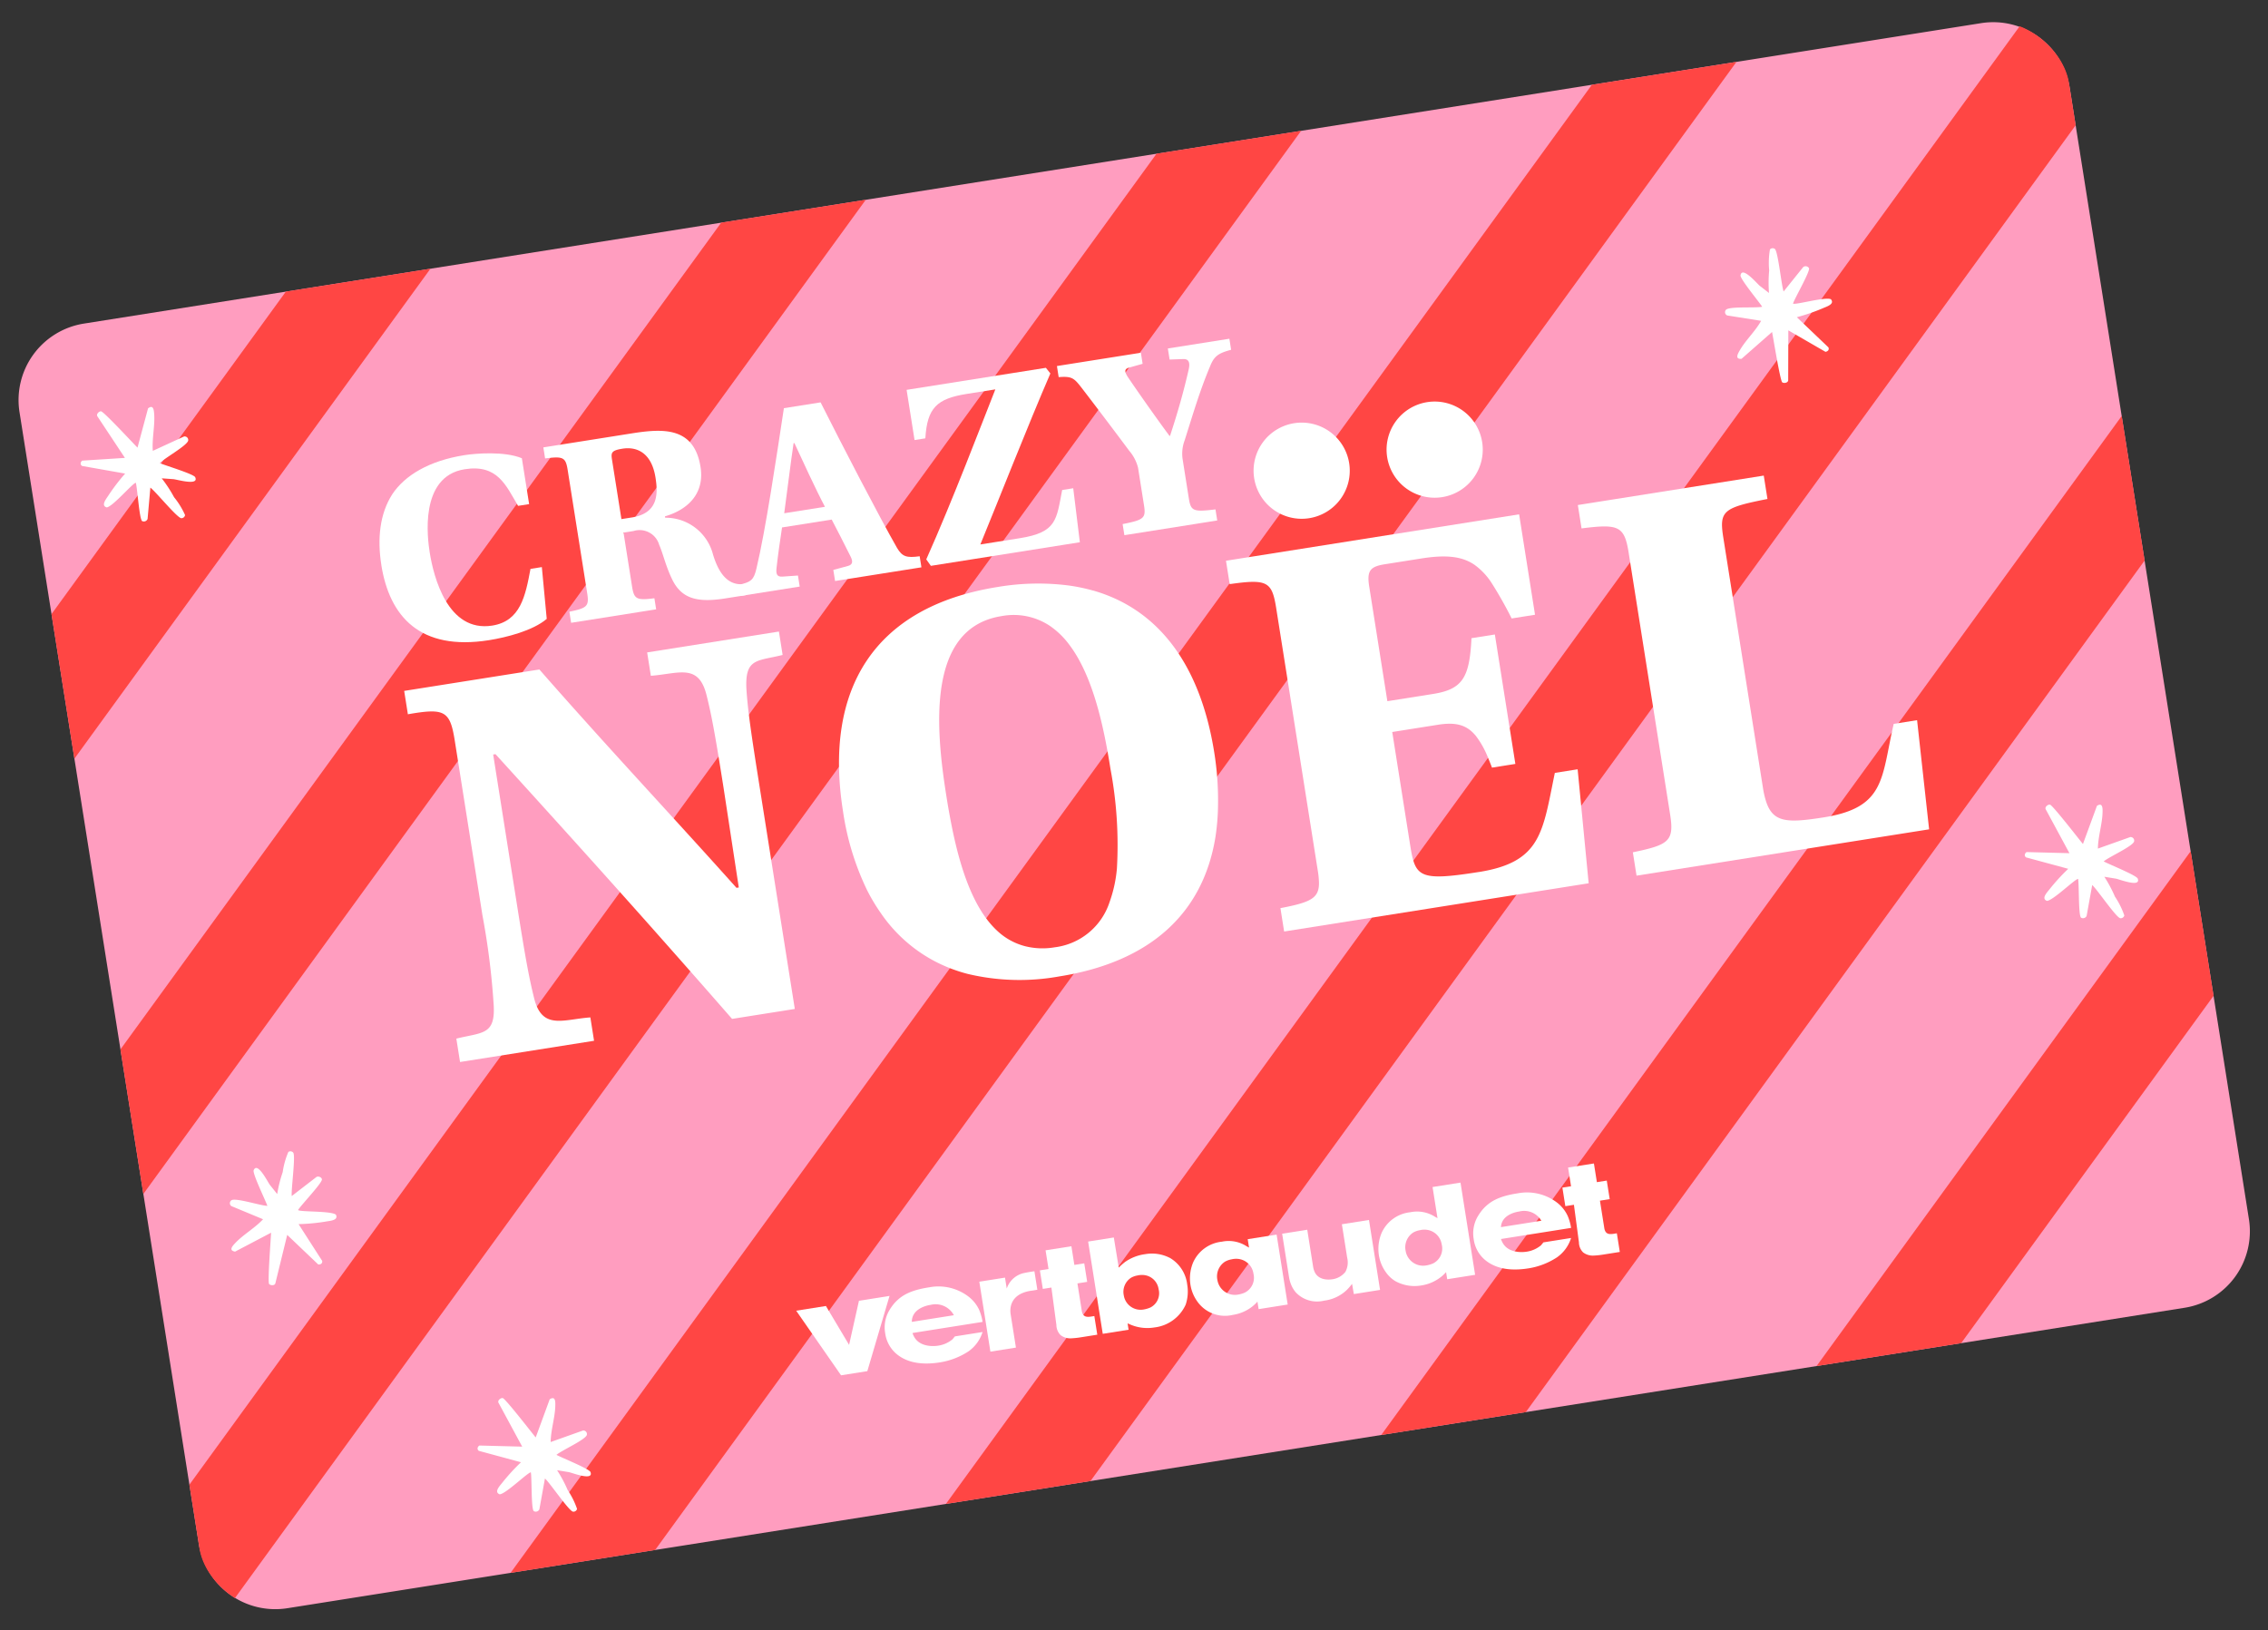 <svg xmlns="http://www.w3.org/2000/svg" width="284.956" height="204.881" viewBox="0 0 284.956 204.881"><rect x="0" y="0" width="284.956" height="204.881" fill="#333333" stroke="none"/><defs><clipPath id="a"><path fill="#fff" d="M524 700h262.231v165.902H524z" data-name="Rectangle 19800"/></clipPath><clipPath id="b"><path fill="none" d="M0 0h573.274v241H0z" data-name="Rectangle 19797"/></clipPath><clipPath id="c"><rect width="260.795" height="163.435" fill="none" data-name="Rectangle 19798" rx="9.089"/></clipPath></defs><g clip-path="url(#a)" data-name="e-carte cadeau" transform="rotate(-9 -3924.554 3699.538)"><g data-name="Groupe 85615"><g data-name="Groupe 85610"><g clip-path="url(#b)" data-name="Groupe 85609" transform="translate(382.716 646.931)"><path fill="#ff9dbf" d="M151.749 54.363h241.339a9.728 9.728 0 0 1 9.728 9.728v143.981a9.729 9.729 0 0 1-9.728 9.729H151.749a9.729 9.729 0 0 1-9.728-9.729V64.091a9.728 9.728 0 0 1 9.728-9.728" data-name="Tracé 558240"/></g></g><g data-name="Groupe 85612"><g fill="#ff4644" clip-path="url(#c)" data-name="Groupe 85611" transform="translate(524.737 701.295)"><path d="m-132.502 186.313-9.2-9.192L89.464-54.045l9.192 9.2Z" data-name="Tracé 558241"/><path d="m-77.123 186.313-9.2-9.192L144.843-54.045l9.192 9.2Z" data-name="Tracé 558240"/><path d="m-21.744 186.313-9.2-9.192L200.222-54.045l9.192 9.2Z" data-name="Tracé 558242"/><path d="m33.635 186.313-9.2-9.192L255.601-54.045l9.192 9.2Z" data-name="Tracé 558243"/><path d="m89.014 186.313-9.2-9.192L310.98-54.045l9.192 9.2Z" data-name="Tracé 558244"/><path d="m144.393 186.313-9.2-9.192L366.359-54.045l9.192 9.2Z" data-name="Tracé 558245"/><path d="m199.772 186.313-9.2-9.192L421.738-54.045l9.192 9.2Z" data-name="Tracé 558246"/></g></g><g data-name="Groupe 85614"><g fill="#fff" clip-path="url(#b)" data-name="Groupe 85613" transform="translate(382.716 646.931)"><path d="M299.98 90.514a6.042 6.042 0 1 1-6.042 6.042 6.042 6.042 0 0 1 6.042-6.042" data-name="Tracé 558241"/><path d="M316.898 90.514a6.042 6.042 0 1 1-6.042 6.042 6.042 6.042 0 0 1 6.042-6.042" data-name="Tracé 558242"/><path d="M260.016 105.012" data-name="Tracé 558243"/><path d="M260.016 105.012" data-name="Tracé 558244"/><path d="M155.859 177.205c.147.23.7.349.809-.016l2.4-5.725 3.269 4.281c.294.071.56-.041.56-.369l-2.207-5.025a25.179 25.179 0 0 0 3.443.216c.521-.012 1.616.111 1.373-.658-.5-.573-4.384-1.024-4.606-1.315.441-.532 3.543-2.891 3.566-3.337.014-.276-.347-.482-.607-.419l-3.464 1.892c.035-.822 1.291-4.891 1.036-5.359a.462.462 0 0 0-.592-.179 10.05 10.05 0 0 0-1.1 2.4 16.753 16.753 0 0 0-1.11 2.606l-.734-1.29c-.2-.377-1.077-3.178-1.718-2.13-.234.382.891 4.023 1 4.691-.839-.151-3.688-1.616-4.327-1.409a.448.448 0 0 0-.15.729l3.678 2.258c-1.151.912-2.715 1.494-3.866 2.368-.424.323-1.076.816-.242 1.1l4.838-1.639c-.142.739-1.422 6.063-1.249 6.336" data-name="Tracé 558245"/><path d="M182.596 195.951c-.263-.073-.756.214-.589.554l2.06 5.858-5.3-.981c-.264.144-.386.406-.167.649l5.009 2.246a25.046 25.046 0 0 0-2.7 2.15c-.379.357-1.274 1-.577 1.41.757.088 3.939-2.182 4.3-2.115.03.69-.687 4.52-.4 4.867a.5.5 0 0 0 .731-.1l1.3-3.728c.526.634 2.325 4.493 2.828 4.67a.464.464 0 0 0 .559-.265 10.1 10.1 0 0 0-.791-2.514 16.89 16.89 0 0 0-.927-2.678l1.411.465c.4.142 2.929 1.633 2.7.426-.082-.44-3.36-2.386-3.887-2.809.722-.452 3.819-1.277 4.154-1.859a.449.449 0 0 0-.379-.641l-4.242.793c.241-1.449 1.01-2.931 1.277-4.35.1-.523.252-1.326-.555-.974l-2.487 4.46c-.39-.643-3.014-5.45-3.326-5.536" data-name="Tracé 558246"/><path d="M361.36 95.039c.2.189.766.173.782-.207l.989-6.129 4.184 3.393c.3 0 .533-.171.457-.491l-3.328-4.366a25.265 25.265 0 0 0 3.4-.6c.5-.134 1.6-.272 1.18-.963-.622-.439-4.5.035-4.785-.2.3-.621 2.764-3.642 2.681-4.082a.5.5 0 0 0-.688-.263l-2.922 2.653c-.158-.807.1-5.057-.253-5.453a.464.464 0 0 0-.618-.033 10.082 10.082 0 0 0-.506 2.586 16.9 16.9 0 0 0-.466 2.8l-1.017-1.082c-.286-.318-1.794-2.835-2.171-1.665-.138.426 1.811 3.7 2.072 4.324-.85.051-3.965-.7-4.537-.351a.449.449 0 0 0 .027.744l4.1 1.33c-.9 1.157-2.288 2.09-3.2 3.21-.336.414-.854 1.046.022 1.122l4.317-2.729c.035.751.044 6.227.276 6.452" data-name="Tracé 558247"/><path d="M386.265 152.706c-.263-.073-.756.213-.589.554l2.06 5.857-5.3-.981c-.265.146-.386.407-.168.65l5.014 2.248a25.03 25.03 0 0 0-2.7 2.15c-.378.357-1.273 1-.576 1.41.756.087 3.939-2.182 4.3-2.115.03.69-.687 4.519-.4 4.867a.5.5 0 0 0 .73-.1l1.3-3.729c.526.635 2.325 4.494 2.828 4.67a.462.462 0 0 0 .559-.264 10.081 10.081 0 0 0-.792-2.515 16.811 16.811 0 0 0-.926-2.678l1.41.466c.4.142 2.93 1.633 2.7.425-.083-.439-3.36-2.385-3.887-2.809.723-.451 3.818-1.277 4.154-1.859a.448.448 0 0 0-.379-.64l-4.243.793c.242-1.449 1.01-2.932 1.278-4.35.1-.523.251-1.326-.556-.975l-2.487 4.461c-.39-.643-3.015-5.45-3.326-5.536" data-name="Tracé 558248"/><path d="M260.016 105.012" data-name="Tracé 558249"/><path d="M232.614 190.876c-.1.222-4.192 8.806-4.234 8.9h-3.342l-4.3-8.9h3.784l2.11 5.279 2.092-5.279Z" data-name="Tracé 558250"/><path d="M268.13 191.656a4.885 4.885 0 0 0-2.956-.937 5.7 5.7 0 0 0-2.668.573 7.694 7.694 0 0 0-.767.483l-.125.087-.018-3.83h-3.268v11.74h3.286v-.808l.168.1a5.421 5.421 0 0 0 3.081.931 4.93 4.93 0 0 0 4.332-2.22 5.2 5.2 0 0 0 .581-2.432 4.479 4.479 0 0 0-1.643-3.694m-3.415 5.8a3.449 3.449 0 0 1-.85.107 2.139 2.139 0 0 1-2.174-2.105v-.029a2.112 2.112 0 0 1 1.26-2.059 2.491 2.491 0 0 1 .847-.152 2.368 2.368 0 0 1 .771.071 2.071 2.071 0 0 1 1.565 2.044 2.011 2.011 0 0 1-1.418 2.127" data-name="Tracé 558251"/><path d="M293.603 190.872v8.9h-3.336c0-.141-.018-1.3-.018-1.3l-.17.154a6.045 6.045 0 0 1-.608.5 5 5 0 0 1-3.028.878 3.665 3.665 0 0 1-3.353-1.594 3.611 3.611 0 0 1-.432-1.087 4.52 4.52 0 0 1-.1-1.011v-5.44h3.194V195.555a2.475 2.475 0 0 0 .089.7c.332 1.167 1.659 1.259 2.057 1.259a2.539 2.539 0 0 0 1.759-.664 2.508 2.508 0 0 0 .5-1.718v-4.26Z" data-name="Tracé 558252"/><path d="M247.444 192.023a2.942 2.942 0 0 1 2.434-1.348s.326-.026 1.2-.013v2.354h-.99c-2.6.07-2.805 1.929-2.805 2.5v4.259h-3.248v-8.9h3.268v1.38Z" data-name="Tracé 558253"/><path d="M281.854 198.556v-7.682h-3.678v1.072l-.277-.217a4.153 4.153 0 0 0-2.979-1.051 4.449 4.449 0 0 0-3.995 2.044 5.214 5.214 0 0 0-.749 2.681 4.907 4.907 0 0 0 .55 2.268 4.246 4.246 0 0 0 4.125 2.307 5.213 5.213 0 0 0 2.565-.651 6.5 6.5 0 0 0 .631-.416l.11-.107v.967h3.697Zm-5.119-1.1a3.614 3.614 0 0 1-.87.107 2.23 2.23 0 0 1-2.253-2.208v-.006a2.208 2.208 0 0 1 1.311-2.134 2.647 2.647 0 0 1 .869-.157 2.436 2.436 0 0 1 .8.072 2.172 2.172 0 0 1 1.621 2.12v.048a2.082 2.082 0 0 1-1.478 2.157Z" data-name="Tracé 558254"/><path d="M302.141 188.035v3.961l-.278-.219a4.174 4.174 0 0 0-2.981-1.051 4.451 4.451 0 0 0-3.993 2.045 5.218 5.218 0 0 0-.749 2.682 4.94 4.94 0 0 0 .548 2.267 3.925 3.925 0 0 0 1 1.276 5 5 0 0 0 3.133 1.033 5.237 5.237 0 0 0 2.565-.652 3.927 3.927 0 0 0 .631-.416l.128-.094v.9h3.551v-11.732Zm-1.471 9.5a3.613 3.613 0 0 1-.87.107 2.23 2.23 0 0 1-2.255-2.2v-.011a2.207 2.207 0 0 1 1.311-2.133 2.6 2.6 0 0 1 .87-.156 2.4 2.4 0 0 1 .8.072 2.171 2.171 0 0 1 1.621 2.118 2.091 2.091 0 0 1-1.478 2.206" data-name="Tracé 558255"/><path d="M256.159 188.286v2.375h1.259v2.356h-1.241v3.52a1.227 1.227 0 0 0 .055.363c.13.411.5.5 1.006.5h.395v2.372h-2.084a10.543 10.543 0 0 1-1.261-.066 2.011 2.011 0 0 1-1.218-.6 1.814 1.814 0 0 1-.321-1.335l.116-4.753h-1.092v-2.358h1.1v-2.377Z" data-name="Tracé 558256"/><path d="M322.628 188.282v2.379h1.258v2.356h-1.241v3.52a1.258 1.258 0 0 0 .056.362c.13.411.495.5 1 .5h.4v2.373h-2.084a10.549 10.549 0 0 1-1.26-.066 2.008 2.008 0 0 1-1.217-.6 1.8 1.8 0 0 1-.322-1.335l.117-4.754h-1.093v-2.357h1.1v-2.381Z" data-name="Tracé 558257"/><path d="m314.807 197.085-.355.315a3.657 3.657 0 0 1-1.973.507c-.207 0-2.027-.05-2.658-1.384a2.447 2.447 0 0 1-.193-.6l-.016-.092h8.916a6.271 6.271 0 0 0-.182-1.539 4.469 4.469 0 0 0-1.065-1.879 6.21 6.21 0 0 0-4.689-1.924c-2.509-.018-3.674.507-4.654 1.3a6.431 6.431 0 0 0-.836.871 4.237 4.237 0 0 0-.88 2.644 4.112 4.112 0 0 0 .913 2.708c1.089 1.328 2.87 2 5.3 2a9.109 9.109 0 0 0 3.753-.8 4.666 4.666 0 0 0 2.142-2.13h-3.519Zm-2.394-4.309a2.509 2.509 0 0 1 2.569 1.581h-5.14c.348-1.686 2.57-1.581 2.57-1.581Z" data-name="Tracé 558258"/><path d="m239.926 197.185-.351.314a3.641 3.641 0 0 1-1.974.506c-.207 0-2.028-.048-2.658-1.382a2.449 2.449 0 0 1-.193-.6l-.015-.093h8.914a6.379 6.379 0 0 0-.182-1.539 4.457 4.457 0 0 0-1.066-1.878 6.21 6.21 0 0 0-4.689-1.924c-2.509-.017-3.674.507-4.654 1.3a6.522 6.522 0 0 0-.837.873 4.23 4.23 0 0 0-.879 2.642 4.124 4.124 0 0 0 .912 2.71c1.089 1.327 2.872 2 5.3 2a9.1 9.1 0 0 0 3.753-.8 4.652 4.652 0 0 0 2.141-2.129h-3.514Zm-5.039-2.745c.357-1.732 2.628-1.645 2.645-1.645a2.6 2.6 0 0 1 2.646 1.634l.039.107h-5.348Z" data-name="Tracé 558259"/><path d="M152.164 65.583c-.269-.049-.733.28-.537.606l2.575 5.649-5.362-.5c-.252.168-.349.438-.109.661l5.19 1.789a25.109 25.109 0 0 0-2.5 2.383c-.345.391-1.178 1.111-.447 1.456.76.02 3.727-2.525 4.091-2.491.091.685-.28 4.564.032 4.884a.5.5 0 0 0 .718-.162l.961-3.829c.579.583 2.717 4.267 3.233 4.4a.464.464 0 0 0 .533-.315 10.055 10.055 0 0 0-1.014-2.433 16.819 16.819 0 0 0-1.161-2.584l1.446.336c.414.106 3.064 1.365 2.73.183-.122-.43-3.56-2.076-4.123-2.45.68-.514 3.689-1.613 3.971-2.223a.45.45 0 0 0-.435-.6l-4.154 1.169c.111-1.464.745-3.009.884-4.446.05-.531.131-1.343-.641-.92l-2.08 4.665c-.445-.606-3.488-5.159-3.806-5.217" data-name="Tracé 558260"/><path d="M215.185 109.219c3.482.292 6.166-.653 6.529 3.482.156 1.767.238 3.43.272 6.626.014 1.266.02 2.766.02 4.618v.515l-.07 12.761h-.292a934.922 934.922 0 0 0-4.1-6.3q-.97-1.479-1.931-2.94c-2.767-4.2-5.489-8.314-8.243-12.544-.6-.922-1.2-1.855-1.809-2.791-1.346-2.085-2.7-4.2-4.084-6.4h-17.2v2.974c4.643-.073 5.3.363 5.3 4.135v22.273a93.461 93.461 0 0 1-.363 11.317c-.363 3.843-1.959 3.192-5.3 3.483v2.974h17.048v-2.973c-3.409-.291-6.238.653-6.6-3.482-.218-2.539-.292-4.86-.292-11.535v-19.52h.292q1.61 2.452 3.206 4.889.894 1.366 1.782 2.728a2191.65 2191.65 0 0 1 10.081 15.565q1.026 1.6 2.05 3.207 3.431 5.372 6.874 10.856l.165.261h7.98v-29.452c0-2.059.006-3.688.022-5.033.028-2.3.082-3.76.173-5.081.029-.407.06-.8.1-1.2.38-3.289 1.533-3.214 3.984-3.334.361-.017.749-.039 1.168-.076v-2.977h-16.762Z" data-name="Tracé 558261"/><path d="M314.063 149.844c-7.762 0-7.98-.653-7.98-4.86v-14.218h5.8c2.228 0 3.532.535 4.441 2.031.008.013.017.022.025.035a11.239 11.239 0 0 1 1.115 3.019l.009.032c.1.4.194.811.287 1.266h2.974v-16.468h-2.974c-1.016 4.86-2.1 6.166-5.876 6.166h-5.8v-14.58c0-2.031.507-2.466 2.394-2.466h4.642c3.189 0 5.081.552 6.425 1.8a8.416 8.416 0 0 1 1.84 2.72 49.494 49.494 0 0 1 1.747 4.7h2.974v-12.776h-37.289v2.974c4.789.073 5.3.508 5.3 3.918v33.3a11.287 11.287 0 0 1-.089 1.6c-.24 1.609-1.064 2.1-3.483 2.3-.523.042-1.113.071-1.8.092v2.974h38.74l.871-14.365h-2.9c-2.684 7.109-3.41 10.809-11.39 10.809" data-name="Tracé 558262"/><path d="M368.472 139.615c-2.612 6.456-2.612 10.229-10.519 10.229-4.569 0-6.371-.317-6.832-3.037a10.967 10.967 0 0 1-.133-1.825v-31.845c0-3.41.58-3.7 6.238-3.917v-2.975h-23.65v2.974c4.643.146 5.369.507 5.369 3.917v33.3c0 3.41-.725 3.773-5.369 3.989v2.974h37.216l.653-13.784Z" data-name="Tracé 558263"/><path d="M271.72 107.327a22.448 22.448 0 0 0-3.047-1.144 30.413 30.413 0 0 0-8.657-1.171c-15.814 0-23.65 9.286-23.65 24.81a33.964 33.964 0 0 0 1.441 10.268 23.3 23.3 0 0 0 1.249 3.1 18.831 18.831 0 0 0 5.865 7.125 19.476 19.476 0 0 0 3.72 2.131 28.067 28.067 0 0 0 11.3 2.112c11.791 0 19.185-5.17 22.155-14.287a28.594 28.594 0 0 0 .953-3.986 37.9 37.9 0 0 0 .543-6.465c0-11-3.987-18.843-11.871-22.5m-4.07 39.02a8.316 8.316 0 0 1-7.706 4.514 8.975 8.975 0 0 1-3.678-.737 8.054 8.054 0 0 1-3.1-2.424c-2.528-3.2-3.344-8.395-3.582-13.484a91.604 91.604 0 0 1-.091-4.339v-.054c0-8.561.871-21.111 10.375-21.111a8.2 8.2 0 0 1 5.783 2.133 10.227 10.227 0 0 1 2.039 2.693c2.4 4.437 2.7 11.093 2.7 16.285a51.641 51.641 0 0 1-1.156 12.468 16.753 16.753 0 0 1-1.584 4.057" data-name="Tracé 558264"/><path d="M285.433 97.775v-4.943a4.72 4.72 0 0 1 .618-2.334c1.614-3.228 2.885-5.906 4.566-8.618.721-1.235 1.27-1.544 2.986-1.716v-1.408h-7.827v1.409l.641.078 1.041.127c.618.069.858.446.515 1.339-1.064 2.678-2.2 5.115-3.639 7.929h-.069c-.41-.775-1.05-2.038-1.723-3.392a267.231 267.231 0 0 1-1.673-3.426c-.242-.505-.47-.985-.655-1.387-.205-.515-.344-1 .378-1.064l1.751-.206v-1.407h-10.679v1.409c1.683.137 1.888.411 2.678 1.854a723.591 723.591 0 0 1 4.635 8.683 5.23 5.23 0 0 1 .756 2.266v4.807c0 1.613-.309 1.784-3.022 1.888v1.412h11.812v-1.411c-2.816-.1-3.09-.275-3.09-1.888" data-name="Tracé 558265"/><path d="M252.543 78.757v6.386h1.373c.824-3.742 2.2-4.7 6.008-4.7h3.639c-2.4 4.051-7.484 12.944-11.913 19.741l.446.892h18.951l.24-6.831h-1.408c-1.3 3.57-1.476 5.149-6.214 5.149h-5.009c2.952-4.841 8.274-13.9 12.05-19.846l-.446-.789Z" data-name="Tracé 558266"/><path d="M183.914 90.152c0 6.591 3.125 11.466 11.879 11.466 2.2 0 5.631-.308 7.59-1.51l.411-6.523h-1.444c-1.165 3.268-2.265 6.286-5.865 6.286-5.665 0-6.318-7.209-6.318-10.3 0-1.683.138-9.647 5.975-9.647 4.187 0 4.8 2.815 5.905 5.594h1.407v-5.837c-2.026-1.235-5.631-1.51-7.073-1.51-4.5 0-7.794 1.339-9.716 3.433-1.956 2.2-2.746 5.254-2.746 8.549" data-name="Tracé 558267"/><path d="M225.284 95.408a6.15 6.15 0 0 0-5.218-5.527v-.172c2.985-.378 5.388-2.06 5.388-5.424 0-5.219-4.017-5.527-7.965-5.527h-11.156v1.407c2.266.069 2.575.24 2.575 1.854v15.756c0 1.614-.344 1.785-2.575 1.888v1.412h10.815v-1.409c-2.232-.068-2.541-.274-2.541-1.888v-6.867h1.269a2.563 2.563 0 0 1 2.919 2.232c.308 1.132.377 2.746.961 4.635.789 2.437 2.574 3.3 6.145 3.3h2.644v-1.413c-2.3-.1-2.986-2.334-3.261-4.257m-9.372-6.214h-1.3V81.71c0-.927.034-1.236 1.51-1.236 1.958 0 3.536 1.2 3.536 4.222 0 2.095-.344 4.5-3.742 4.5" data-name="Tracé 558268"/><path d="M248.25 98.189c-1.648-4.361-4.773-13.766-6.626-19.569h-4.669c-1.922 6.042-4.671 14.8-6.558 19.362-.549 1.339-.893 1.58-2.575 1.681v1.409h7.588v-1.406l-1.957-.171c-.687-.069-.755-.446-.549-1.2.413-1.511.962-3.3 1.476-4.91h6.319c.378 1.1 1 3.02 1.612 4.944.208.652.138 1.064-.515 1.132l-1.887.205v1.409h10.985v-1.409c-1.648-.034-2.163-.275-2.644-1.476m-13.32-6.524c.893-2.953 1.82-6.249 2.541-8.512h.1c.617 2.161 1.751 6.212 2.54 8.512Z" data-name="Tracé 558269"/></g></g></g></g></svg>